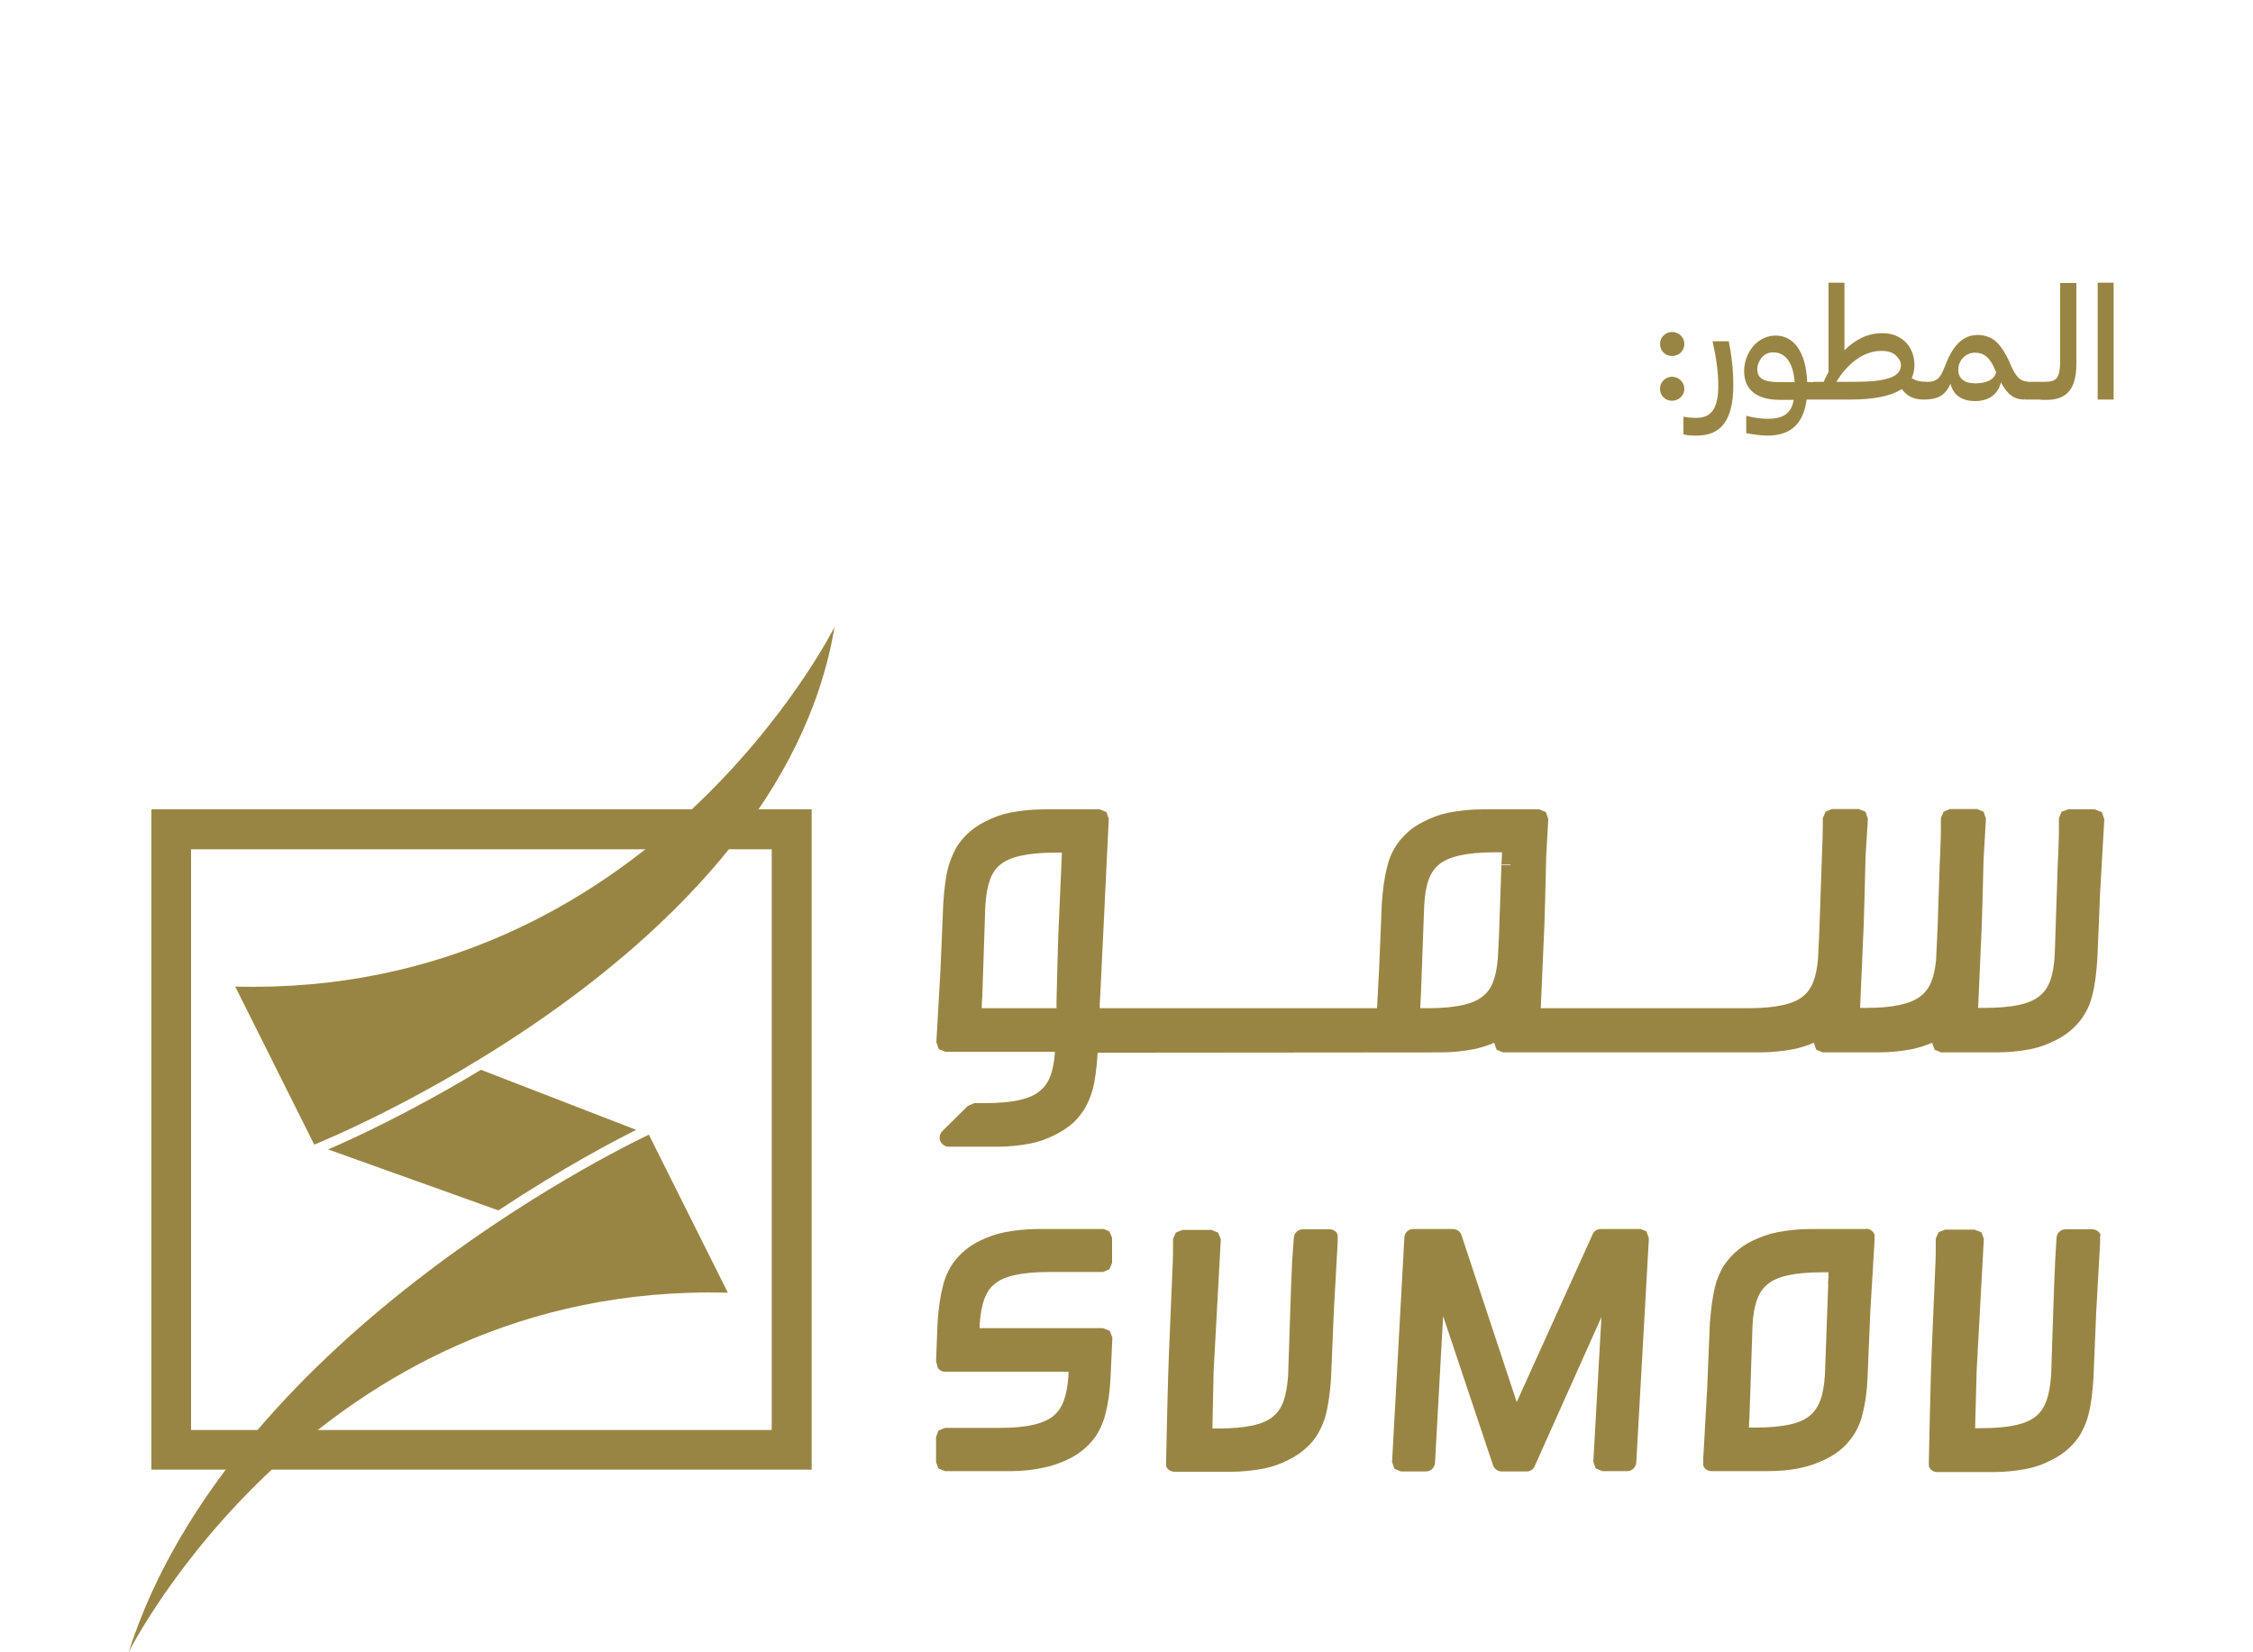<?xml version="1.0" encoding="UTF-8"?>
<svg id="Layer_1" data-name="Layer 1" xmlns="http://www.w3.org/2000/svg" viewBox="0 0 75 55">
  <defs>
    <style>
      .cls-1 {
        fill: #998543;
      }
    </style>
  </defs>
  <path class="cls-1" d="m25.69,47.6H6.36v-19.33h19.33v19.33Zm1.33-20.66H5.04v21.98h21.98v-21.98Z"/>
  <path class="cls-1" d="m16.59,40.29c2.18-1.44,3.94-2.36,4.59-2.68l-5.17-2c-2.35,1.42-4.33,2.33-5.09,2.65l5.67,2.03Z"/>
  <path class="cls-1" d="m69.96,27.03l-.23-.09c-.1,0-.18,0-.23,0h-.65s-.22.08-.22.08l-.09.21c0,.54,0,.72-.04,1.55l-.1,3c-.04.71-.19,1.12-.5,1.37-.31.26-.88.4-1.86.4h-.19l.12-2.74c.01-.26.04-1.28.06-2.18l.08-1.38-.08-.23-.22-.09h-.9l-.21.09-.09.21c0,.54,0,.72-.04,1.55l-.07,2.11-.05,1.06c-.06.63-.22.99-.53,1.22-.31.24-.88.38-1.81.38h-.19l.12-2.74c.01-.26.04-1.31.06-2.22v-.04s.08-1.3.08-1.3l-.08-.23-.22-.09h-.9l-.21.09-.09.21c0,.54-.01.72-.04,1.55l-.08,2.3-.04.84c-.06.65-.21,1.02-.52,1.26-.3.24-.87.38-1.82.38h-6.89l.12-2.74c.01-.26.04-1.31.06-2.22v-.07l.07-1.27-.08-.23-.22-.09h-1.89c-.39,0-.76.04-1.13.11-.29.06-.56.16-.81.29-.23.11-.44.25-.6.41-.15.14-.28.3-.38.47-.12.2-.2.41-.25.62-.09.34-.15.75-.18,1.23l-.09,2.16-.07,1.33h-9.23v-.16s.03-.55.03-.55l.27-5.6-.08-.22-.22-.09h-1.86c-.39,0-.76.04-1.13.11-.29.06-.56.16-.81.29-.23.11-.43.25-.6.41-.15.14-.28.3-.38.47-.11.21-.2.41-.26.63-.09.34-.14.75-.17,1.23l-.09,2.16-.14,2.45.08.23.22.09c.1,0,.17,0,.23,0h.25s3.17,0,3.17,0c-.05.67-.2,1.06-.5,1.3-.3.26-.87.41-1.85.41h-.34l-.21.09-.85.84c-.09.09-.11.22-.07.33.05.11.16.19.28.19h1.63c.38,0,.75-.04,1.11-.11.29-.06.56-.16.81-.29.22-.11.43-.25.6-.4.15-.14.27-.3.38-.47.12-.21.2-.41.26-.62.09-.34.14-.75.17-1.24h0s11.42-.01,11.42-.01c.39,0,.76-.04,1.12-.11.23-.05.45-.12.66-.21h0s.08.23.08.23l.21.09h8.56c.38,0,.76-.04,1.13-.11.23-.05.45-.12.66-.21h0s.08.23.08.23l.22.09h1.86c.39,0,.76-.04,1.12-.11.23-.05.45-.12.66-.21h0s.08.23.08.23l.22.09h1.86c.38,0,.76-.04,1.13-.11.29-.06.56-.16.81-.29.23-.11.43-.25.6-.41.15-.14.28-.3.38-.47.12-.2.2-.41.25-.62.09-.34.14-.75.17-1.24l.09-2.17.14-2.45-.08-.23Zm-19.68,1.77h-.3s-.08,2.34-.08,2.34l-.04.78c-.06.66-.21,1.03-.52,1.26-.31.24-.87.38-1.82.38h-.24c0-.12.01-.25.02-.42l.11-3c.04-.71.19-1.12.5-1.37.31-.25.88-.4,1.86-.4h.23c0,.12-.01.25-.02.41h.3Zm-17.6,4.77c0-.12.01-.25.02-.42l.1-3c.05-.71.19-1.12.5-1.37.3-.25.88-.4,1.86-.4h.19l-.12,2.75c-.01.25-.04,1.31-.06,2.21v.22h-2.49Z"/>
  <path class="cls-1" d="m54.61,40.91h-1.32c-.12,0-.23.07-.27.17l-2.53,5.59-1.84-5.56c-.04-.12-.16-.2-.29-.2h-1.31c-.16,0-.3.12-.3.29l-.41,7.47.08.22.21.09h.84c.16,0,.29-.13.3-.29l.27-4.88,1.66,4.96c.04.12.16.21.28.21h.84c.12,0,.23-.07.27-.18l2.22-4.96-.27,4.82.08.22.22.09h.83c.16,0,.29-.13.3-.29l.42-7.46-.08-.23-.22-.09Zm-17.88,0h-2.18c-.38,0-.76.04-1.12.11-.29.06-.56.16-.81.28-.23.11-.43.25-.6.41-.15.14-.28.3-.38.47-.12.21-.2.41-.25.62-.09.34-.15.75-.18,1.24l-.05,1.27.06.23c.06.08.14.12.24.12h4.11v.1c-.05.72-.2,1.12-.5,1.37-.3.25-.88.41-1.86.4h-1.75l-.22.09-.08.21v.84l.08.21.22.09h2.18c.39,0,.76-.04,1.12-.12.29-.06.56-.16.81-.28.23-.11.43-.25.6-.41.15-.14.28-.3.38-.47.11-.2.2-.41.25-.63.09-.34.15-.75.17-1.23l.06-1.31-.09-.22-.22-.09h-4.11v-.11c.05-.71.2-1.12.5-1.36.3-.26.88-.4,1.86-.4h1.75l.21-.09.09-.21v-.84l-.09-.21-.21-.09Zm25.41,0h-1.86c-.39,0-.76.04-1.13.11-.29.06-.56.16-.81.28-.23.11-.43.25-.6.41-.15.14-.28.3-.39.47-.11.21-.2.41-.25.62-.09.34-.14.75-.18,1.24l-.09,2.17-.13,2.33v.24c.03.11.15.19.27.19h1.86c.39,0,.76-.03,1.12-.11.29-.06.56-.16.81-.28.23-.11.44-.25.61-.41.15-.14.27-.3.38-.47.12-.21.2-.41.25-.62.09-.34.15-.75.17-1.24l.09-2.17.14-2.34v-.24c-.05-.11-.15-.19-.28-.19m-1.26,1.85l-.11,3c-.04.71-.2,1.12-.5,1.37-.3.26-.87.4-1.85.4h-.18c0-.12.01-.25.02-.41l.1-3c.04-.71.2-1.12.5-1.36.3-.26.88-.4,1.85-.4h.18c0,.12-.01.26-.02.42m9.08-1.66c-.05-.12-.16-.19-.28-.19h-.89c-.16,0-.29.12-.3.28l-.05.84c0,.19-.02.41-.03.73l-.1,3c-.05.71-.2,1.12-.5,1.37-.31.26-.88.4-1.86.4h-.17l.05-1.9.24-4.4-.08-.22-.23-.09h-.24s-.74,0-.74,0l-.22.09-.09.21c0,.34,0,.68-.02,1.01l-.12,2.87c-.02.41-.08,2.83-.09,3.46v.24c.04.11.15.19.28.19h1.88c.38,0,.75-.04,1.11-.11.3-.06.56-.16.81-.29.23-.11.43-.25.6-.41.15-.14.28-.3.38-.47.11-.21.2-.41.25-.62.09-.34.14-.75.17-1.24l.09-2.17.13-2.32v-.24Zm-25.68-.19h-.88c-.16,0-.29.12-.3.28l-.06.84c0,.19-.02.41-.03.74l-.1,3c-.05.71-.19,1.12-.5,1.37-.3.26-.88.4-1.85.4h-.17l.04-1.9.24-4.4-.09-.22-.22-.09h-.23s-.74,0-.74,0l-.22.09-.09.21c0,.34,0,.68-.02,1.01l-.12,2.87c-.02.41-.08,2.84-.09,3.46v.23c.05.11.16.18.28.18h1.88c.38,0,.75-.04,1.11-.11.29-.06.56-.16.81-.29.23-.11.43-.25.6-.41.16-.14.28-.3.38-.47.12-.21.2-.41.26-.63.08-.33.14-.74.17-1.23l.09-2.17.13-2.33v-.24c-.03-.12-.15-.19-.27-.19"/>
  <path class="cls-1" d="m27.78,20.87s-6.16,12.33-19.95,11.97l2.63,5.26s15.48-6.17,17.32-17.23"/>
  <path class="cls-1" d="m4.28,55s6.17-12.33,19.95-11.97l-2.63-5.26s-13.87,6.44-17.32,17.23"/>
  <g>
    <path class="cls-1" d="m55.26,11.45c0-.22.18-.4.4-.4s.41.17.41.4-.18.4-.41.4-.4-.18-.4-.4Zm0,1.49c0-.22.18-.4.4-.4s.41.18.41.4-.18.4-.41.4-.4-.17-.4-.4Z"/>
    <path class="cls-1" d="m56.49,14.5c-.14,0-.29,0-.45-.04v-.59c.15.03.3.04.43.04.51,0,.73-.33.73-1.08,0-.45-.07-.92-.19-1.47h.54c.09.44.15.95.15,1.46,0,1.14-.39,1.68-1.22,1.68Z"/>
    <path class="cls-1" d="m60.23,13.3h-.09c-.1.78-.51,1.2-1.3,1.2-.22,0-.49-.04-.71-.08v-.58c.22.06.48.1.71.1.52,0,.79-.17.87-.63h-.46c-.81,0-1.19-.37-1.19-.95,0-.63.45-1.19,1.05-1.19s1.01.54,1.05,1.55h.19v.46l-.13.13Zm-.49-.59c-.05-.64-.3-.98-.71-.98-.17,0-.29.06-.39.18-.09.12-.14.24-.14.39,0,.29.21.42.72.42h.52Z"/>
    <path class="cls-1" d="m60.24,13.3v-.46l.13-.13h.34c.04-.11.11-.22.16-.33v-2.97h.53v2.25c.37-.37.79-.57,1.26-.57.7,0,1.07.51,1.07,1.05,0,.16-.03.31-.09.44.11.09.27.13.53.13v.46l-.13.13c-.33,0-.56-.11-.73-.35-.35.23-.92.35-1.71.35h-1.37Zm.89-.59h.6c1.1,0,1.55-.17,1.55-.56,0-.11-.06-.21-.16-.31-.11-.11-.27-.16-.49-.16-.59,0-1.12.41-1.5,1.03Z"/>
    <path class="cls-1" d="m67.39,13.3c-.32,0-.56-.15-.78-.57-.11.41-.41.62-.86.62-.43,0-.73-.19-.82-.58-.17.4-.44.53-.88.53v-.47l.13-.12c.27,0,.4-.12.51-.39l.16-.38c.24-.53.57-.79.98-.79.23,0,.43.07.58.19.16.13.32.36.48.7l.05.12c.18.41.33.54.57.54v.46l-.13.13Zm-1.64-.54c.4,0,.64-.13.7-.37l-.04-.09c-.17-.41-.38-.56-.66-.56-.33,0-.56.27-.56.56s.19.46.55.46Z"/>
    <path class="cls-1" d="m67.93,13.3h-.54v-.47l.13-.12h.54v.47l-.13.12Z"/>
    <path class="cls-1" d="m67.93,13.3v-.47l.13-.12c.21,0,.35-.04.41-.13.07-.09.11-.27.11-.54v-2.62h.54v2.7c0,.81-.31,1.19-.98,1.19h-.21Z"/>
    <path class="cls-1" d="m70.36,13.3h-.53v-3.89h.53v3.89Z"/>
  </g>
</svg>